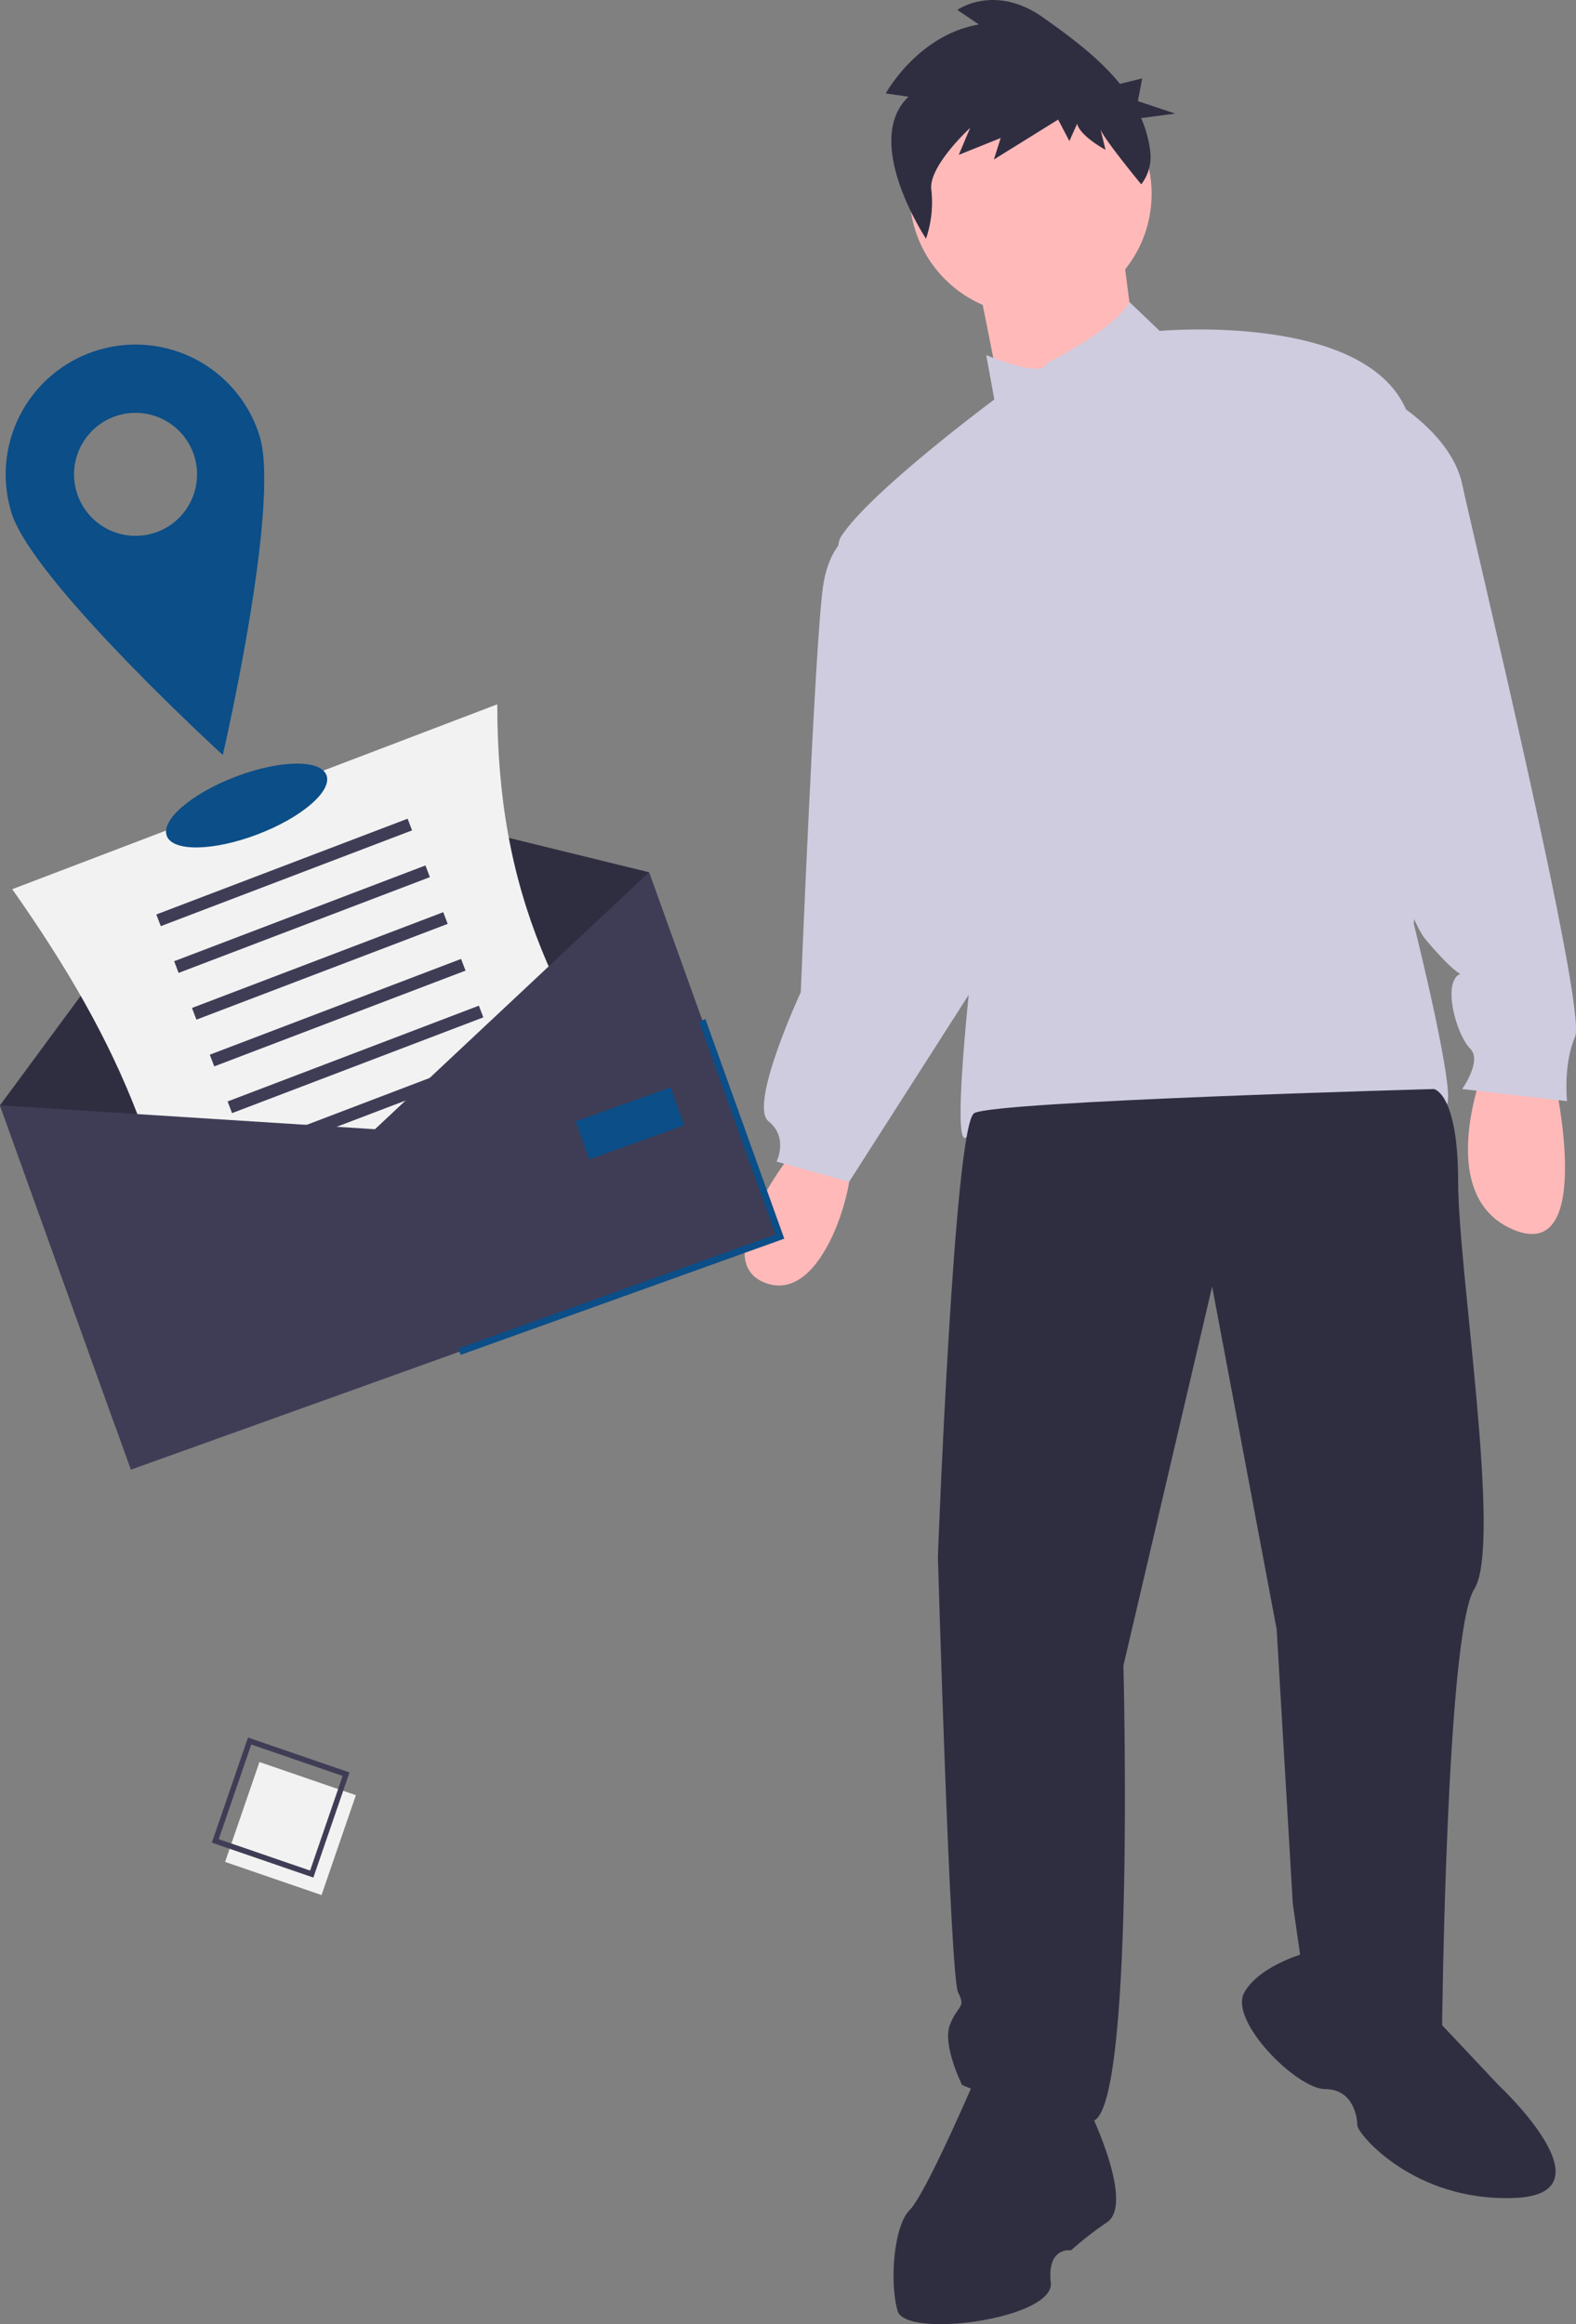 <svg xmlns="http://www.w3.org/2000/svg" xmlns:xlink="http://www.w3.org/1999/xlink" width="235.525" height="347.376" viewBox="0 0 235.525 347.376">
  <rect x="0" y="0" width="235.525" height="347.376" fill="#808080" stroke="none"/>
  <defs>
    <clipPath id="clip-path">
      <rect width="235.525" height="347.376" fill="none"/>
    </clipPath>
  </defs>
  <g id="Repeat_Grid_1" data-name="Repeat Grid 1" clip-path="url(#clip-path)">
    <g id="Group_9379" data-name="Group 9379" transform="translate(-1032.476 -1767.624)">
      <g id="undraw_delivery_address_03n0" transform="translate(1032.476 1767.624)">
        <path id="Path_150" data-name="Path 150" d="M550.507,425.106s6.027,27.121-6.027,22.3-4.822-23.505-4.822-23.505Z" transform="translate(-318.131 -263.541)" fill="#ffb9b9"/>
        <path id="Path_151" data-name="Path 151" d="M755.031,443.964s-14.465,17.478-5.424,21.094,13.862-16.273,12.657-18.081S755.031,443.964,755.031,443.964Z" transform="translate(-635.359 -273.358)" fill="#ffb9b9"/>
        <ellipse id="Ellipse_10" data-name="Ellipse 10" cx="18.081" cy="18.081" rx="18.081" ry="18.081" transform="translate(135.944 10.89)" fill="#ffb9b9"/>
        <path id="Path_152" data-name="Path 152" d="M540.765,70.3l2.411,18.684L523.287,96.22l-4.219-21.094Z" transform="translate(-373.179 -34.401)" fill="#ffb9b9"/>
        <path id="Path_153" data-name="Path 153" d="M602.943,207.417s10.217-5.044,12.341-9.152l4.535,4.33s32.546-3.014,37.367,13.259.6,75.337.6,75.337,6.63,26.519,4.821,27.121-24.108,11.451-55.448,5.424c0,0-13.862-2.411-16.273-.6s1.205-28.93,1.205-28.93-24.108-54.243-19.889-60.873,22.9-20.492,22.9-20.492l-1.205-6.63S602.341,209.827,602.943,207.417Z" transform="translate(-446.507 -153.132)" fill="#cfcce0"/>
        <path id="Path_154" data-name="Path 154" d="M540.362,224.447s10.849,5.424,12.657,13.862,18.683,78.351,16.875,82.57-1.205,9.643-1.205,9.643l-15.67-1.808s3.013-4.219,1.205-6.027-3.616-7.835-2.411-10.246,2.411,1.808-4.219-6.027S525.9,226.858,540.362,224.447Z" transform="translate(-334.504 -165.943)" fill="#cfcce0"/>
        <path id="Path_155" data-name="Path 155" d="M716.119,264.574s-5.123.3-6.328,8.739-3.315,60.571-3.315,60.571-7.835,16.876-4.822,19.286,1.205,6.027,1.205,6.027l10.849,3.013,23.505-36.765Z" transform="translate(-586.804 -185.579)" fill="#cfcce0"/>
        <path id="Path_156" data-name="Path 156" d="M635.442,428.622s3.616.6,3.616,13.862,6.63,54.243,2.411,60.872-4.822,66.3-4.822,66.3S625.2,574.475,615.553,558.8l-1.205-8.438-2.411-40.984-9.643-51.229-13.259,56.654s1.808,68.105-4.822,68.105-19.286-5.424-19.286-5.424-3.013-6.027-1.808-9.04,2.411-2.411,1.205-4.822-3.014-65.092-3.014-65.092,2.411-64.489,5.424-66.3S635.442,428.622,635.442,428.622Z" transform="translate(-421.147 -265.851)" fill="#2f2e41"/>
        <path id="Path_157" data-name="Path 157" d="M568.956,690.828l9.643,10.246s17.478,16.273,2.411,16.876-23.505-9.643-23.505-10.849-.6-5.424-4.822-5.424-14.465-10.246-12.054-14.465,9.643-6.027,9.643-6.027Z" transform="translate(-354.661 -389.436)" fill="#2f2e41"/>
        <path id="Path_158" data-name="Path 158" d="M697.8,719.57s7.232,14.465,3.013,17.478a50.717,50.717,0,0,0-5.424,4.219s-3.616-.6-3.014,4.822-21.7,8.438-22.9,4.219-.6-12.657,1.808-15.067,9.643-19.286,9.643-19.286S688.76,706.913,697.8,719.57Z" transform="translate(-535.338 -404.919)" fill="#2f2e41"/>
        <path id="Path_159" data-name="Path 159" d="M654.944,124.339l-3.406-.484s4.742-8.727,13.919-10.312l-3.222-2.174s5.6-4,12.833,1.142c3.8,2.7,8.219,5.894,11.467,9.91l3.323-.812L689.217,125l5.6,1.867-5.116.669a17.567,17.567,0,0,1,1.373,5.032,6.747,6.747,0,0,1-1.352,4.873h0s-5.794-7.024-6.1-8.266l.759,3.105s-3.786-2.036-4.241-3.9l-1.161,2.587L677.3,127.76l-9.6,5.966,1.009-3.208-6.259,2.517,1.7-4.036s-6.347,5.829-5.794,9.314a16.883,16.883,0,0,1-.8,7.246S647.9,131,654.944,124.339Z" transform="translate(-519.167 -109.886)" fill="#2f2e41"/>
        <rect id="Rectangle_94" data-name="Rectangle 94" width="15.786" height="15.24" transform="translate(53.184 268.313) rotate(108.973)" fill="#f2f2f2"/>
        <path id="Path_162" data-name="Path 162" d="M908.38,639.352l5.4-15.714-15.17-5.216-5.4,15.714Zm4.374-15.189-4.862,14.143-13.653-4.694,4.862-14.143Z" transform="translate(-861.549 -358.725)" fill="#3f3d56"/>
        <path id="Path_169" data-name="Path 169" d="M645.426,324.155l97-34.837L725.1,241.1l-60.394-14.811-36.6,49.648Z" transform="translate(-628.109 -110.731)" fill="#2f2e41"/>
        <path id="Path_170" data-name="Path 170" d="M823.873,414.619l72.485-27.631C877.541,361.783,869.126,344,869.12,316.025l-72.485,27.631C813.474,367.576,820.517,385.559,823.873,414.619Z" transform="translate(-794.806 -210.755)" fill="#f2f2f2"/>
        <rect id="Rectangle_95" data-name="Rectangle 95" width="40.188" height="1.869" transform="translate(61.581 124.112) rotate(159.134)" fill="#3f3d56"/>
        <rect id="Rectangle_96" data-name="Rectangle 96" width="40.188" height="1.869" transform="translate(64.244 131.099) rotate(159.134)" fill="#3f3d56"/>
        <rect id="Rectangle_97" data-name="Rectangle 97" width="40.188" height="1.869" transform="translate(66.907 138.085) rotate(159.134)" fill="#3f3d56"/>
        <rect id="Rectangle_98" data-name="Rectangle 98" width="40.188" height="1.869" transform="translate(69.57 145.071) rotate(159.134)" fill="#3f3d56"/>
        <rect id="Rectangle_99" data-name="Rectangle 99" width="40.188" height="1.869" transform="translate(72.233 152.058) rotate(159.134)" fill="#3f3d56"/>
        <rect id="Rectangle_100" data-name="Rectangle 100" width="40.188" height="1.869" transform="translate(74.896 159.045) rotate(159.134)" fill="#3f3d56"/>
        <rect id="Rectangle_101" data-name="Rectangle 101" width="40.188" height="1.869" transform="translate(77.56 166.031) rotate(159.134)" fill="#3f3d56"/>
        <rect id="Rectangle_102" data-name="Rectangle 102" width="40.188" height="1.869" transform="translate(80.223 173.017) rotate(159.134)" fill="#3f3d56"/>
        <path id="Path_171" data-name="Path 171" d="M643.279,344.587l97-34.837L720.717,255.3,679.756,293.7l-56.035-3.569Z" transform="translate(-623.721 -124.922)" fill="#3f3d56"/>
        <path id="Path_172" data-name="Path 172" d="M622.787,348.46l48.364-17.371-11.784-32.812-.962.345,11.439,31.851-47.4,17.025Z" transform="translate(-553.945 -145.954)" fill="#0b4e88"/>
        <rect id="Rectangle_103" data-name="Rectangle 103" width="15.067" height="6.027" transform="translate(102.251 168.19) rotate(160.244)" fill="#0b4e88"/>
        <ellipse id="Ellipse_12" data-name="Ellipse 12" cx="4.611" cy="12.767" rx="4.611" ry="12.767" transform="translate(26.568 129.253) rotate(-110.866)" fill="#0b4e88"/>
        <path id="Path_175" data-name="Path 175" d="M931.81,211.6A19.406,19.406,0,0,1,956.1,224.364c3.182,10.234-5.49,47.7-5.49,47.7s-28.388-25.941-31.571-36.175A19.406,19.406,0,0,1,931.81,211.6ZM940.3,238.9a9.192,9.192,0,1,0-11.507-6.048A9.192,9.192,0,0,0,940.3,238.9Z" transform="translate(-917.313 -159.224)" fill="#0b4e88"/>
      </g>
    </g>
  </g>
</svg>
